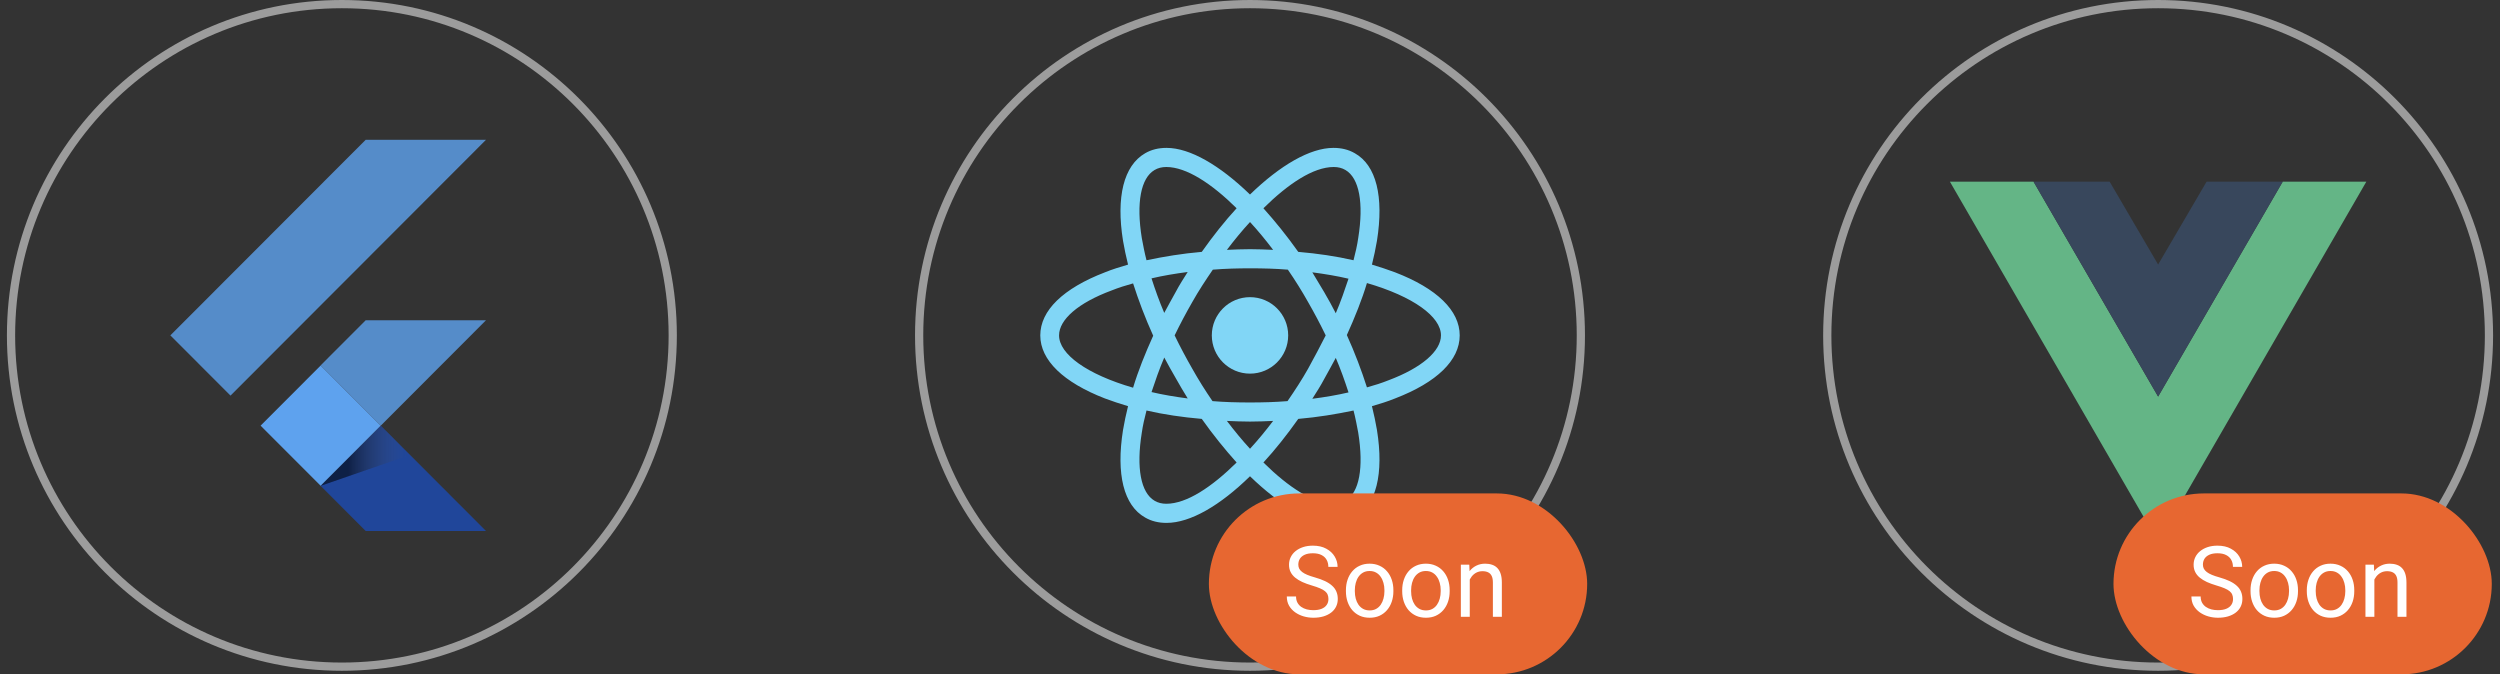 <svg width="304" height="82" viewBox="0 0 304 82" fill="none" xmlns="http://www.w3.org/2000/svg">
<rect x="0" y="0" width="304" height="82" fill="#333333" stroke="none"/>
<path d="M81.805 40.784C81.805 63.032 63.792 81.067 41.573 81.067C19.354 81.067 1.341 63.032 1.341 40.784C1.341 18.535 19.354 0.5 41.573 0.5C63.792 0.5 81.805 18.535 81.805 40.784Z" stroke="#9C9C9C"/>
<path opacity="0.8" d="M28.029 48.106L20.714 40.782L44.467 17H59.096L28.029 48.106ZM59.096 38.945H44.467L38.988 44.431L46.303 51.756L59.096 38.944V38.945Z" fill="#5EA2EE"/>
<path d="M38.987 59.08L44.467 64.566H59.096L46.303 51.757" fill="#20469A"/>
<path d="M31.689 51.761L38.993 44.446L46.296 51.758L38.993 59.074L31.689 51.761Z" fill="#5EA2EE"/>
<path d="M38.993 59.074L46.296 51.761L47.316 52.782L40.013 60.095L38.993 59.074Z" fill="url(#paint0_linear_153_800)"/>
<path d="M38.987 59.08L49.842 55.325L46.304 51.756" fill="url(#paint1_linear_153_800)"/>
<path d="M192.232 40.784C192.232 63.032 174.219 81.067 152 81.067C129.781 81.067 111.768 63.032 111.768 40.784C111.768 18.535 129.781 0.5 152 0.5C174.219 0.5 192.232 18.535 192.232 40.784Z" stroke="#9C9C9C"/>
<path d="M152 45.434C154.565 45.434 156.644 43.352 156.644 40.784C156.644 38.216 154.565 36.134 152 36.134C149.435 36.134 147.356 38.216 147.356 40.784C147.356 43.352 149.435 45.434 152 45.434Z" fill="#81D6F6"/>
<path d="M169.639 33.115C168.742 32.789 167.805 32.462 166.828 32.177C167.073 31.199 167.276 30.22 167.438 29.282C168.294 23.899 167.356 20.105 164.75 18.636C163.976 18.188 163.12 17.983 162.143 17.983C159.291 17.983 155.665 20.104 151.999 23.653C148.332 20.104 144.707 17.983 141.855 17.983C140.877 17.983 140.022 18.188 139.248 18.636C136.641 20.145 135.704 23.938 136.559 29.282C136.722 30.22 136.926 31.199 137.17 32.177C136.192 32.462 135.256 32.749 134.359 33.115C129.267 35.073 126.498 37.765 126.498 40.784C126.498 43.802 129.308 46.493 134.359 48.452C135.256 48.779 136.192 49.105 137.17 49.39C136.925 50.369 136.722 51.348 136.559 52.285C135.704 57.669 136.641 61.462 139.248 62.931C140.022 63.38 140.877 63.584 141.855 63.584C144.747 63.584 148.373 61.463 151.999 57.914C155.665 61.463 159.291 63.584 162.143 63.584C163.12 63.584 163.976 63.38 164.75 62.931C167.356 61.422 168.294 57.629 167.438 52.285C167.276 51.348 167.072 50.369 166.828 49.39C167.805 49.105 168.742 48.818 169.639 48.452C174.73 46.495 177.5 43.802 177.5 40.784C177.5 37.765 174.73 35.074 169.639 33.115ZM163.61 20.674C165.281 21.653 165.85 24.672 165.159 28.954C165.037 29.811 164.833 30.708 164.588 31.647C162.47 31.157 160.229 30.831 157.867 30.627C156.481 28.669 155.056 26.915 153.631 25.324C156.646 22.347 159.7 20.307 162.185 20.307C162.715 20.307 163.204 20.429 163.61 20.674ZM159.048 44.862C158.315 46.167 157.46 47.472 156.563 48.777C155.056 48.899 153.549 48.94 152.001 48.94C150.454 48.94 148.906 48.899 147.439 48.777C146.543 47.472 145.728 46.167 144.996 44.862C144.222 43.516 143.488 42.13 142.836 40.784C143.488 39.438 144.222 38.051 144.996 36.705C145.729 35.4 146.584 34.095 147.481 32.79C148.988 32.668 150.495 32.627 152.042 32.627C153.59 32.627 155.138 32.668 156.604 32.79C157.501 34.095 158.316 35.4 159.048 36.705C159.822 38.051 160.556 39.438 161.207 40.784C160.515 42.13 159.822 43.476 159.048 44.862ZM162.43 43.516C163.041 44.943 163.53 46.33 163.979 47.718C162.593 48.044 161.127 48.289 159.579 48.492C160.068 47.718 160.598 46.902 161.046 46.045C161.535 45.188 161.982 44.331 162.431 43.516H162.43ZM152.001 54.569C151.024 53.508 150.087 52.366 149.191 51.183C150.127 51.224 151.065 51.265 152.001 51.265C152.938 51.265 153.876 51.224 154.812 51.183C153.916 52.366 152.979 53.508 152.001 54.569ZM144.425 48.451C142.876 48.247 141.41 48.003 140.026 47.676C140.473 46.33 140.962 44.903 141.574 43.475C142.022 44.29 142.471 45.147 142.96 45.963C143.448 46.861 143.937 47.635 144.426 48.451H144.425ZM141.573 38.05C140.962 36.623 140.473 35.236 140.024 33.849C141.41 33.522 142.876 33.277 144.423 33.074C143.935 33.849 143.405 34.664 142.957 35.521C142.468 36.378 142.021 37.234 141.572 38.05H141.573ZM152.001 26.997C152.979 28.058 153.916 29.2 154.812 30.383C153.876 30.342 152.938 30.301 152.001 30.301C151.065 30.301 150.127 30.342 149.191 30.383C150.087 29.2 151.024 28.058 152.001 26.997ZM161.045 35.562L159.578 33.115C161.127 33.319 162.593 33.563 163.977 33.89C163.53 35.236 163.041 36.663 162.429 38.091C161.981 37.234 161.532 36.378 161.043 35.562H161.045ZM138.844 28.954C138.151 24.672 138.722 21.653 140.393 20.674C140.801 20.429 141.289 20.307 141.818 20.307C144.262 20.307 147.318 22.306 150.372 25.324C148.947 26.875 147.52 28.669 146.136 30.627C143.773 30.831 141.533 31.199 139.415 31.647C139.17 30.709 139.007 29.811 138.844 28.954ZM128.782 40.782C128.782 38.866 131.104 36.826 135.178 35.317C135.992 34.99 136.889 34.705 137.784 34.46C138.436 36.5 139.251 38.662 140.228 40.822C139.251 42.984 138.395 45.105 137.784 47.145C132.163 45.513 128.782 43.066 128.782 40.782ZM140.393 60.89C138.722 59.911 138.153 56.893 138.844 52.61C138.966 51.754 139.17 50.857 139.415 49.918C141.533 50.407 143.774 50.734 146.136 50.938C147.522 52.895 148.947 54.65 150.372 56.24C147.357 59.218 144.303 61.258 141.818 61.258C141.288 61.258 140.799 61.136 140.393 60.89ZM165.16 52.61C165.853 56.893 165.282 59.911 163.612 60.89C163.204 61.136 162.715 61.258 162.186 61.258C159.742 61.258 156.687 59.259 153.632 56.24C155.057 54.69 156.484 52.895 157.868 50.938C160.231 50.734 162.471 50.366 164.589 49.918C164.834 50.856 164.997 51.754 165.16 52.61ZM168.827 46.248C168.012 46.574 167.115 46.859 166.22 47.105C165.568 45.065 164.753 42.903 163.776 40.743C164.753 38.581 165.609 36.46 166.22 34.42C171.841 36.051 175.222 38.498 175.222 40.782C175.222 42.699 172.859 44.739 168.827 46.248Z" fill="#81D6F6"/>
<rect x="147" y="60" width="46" height="22" rx="11" fill="#E76731"/>
<path d="M161.537 72.844C161.537 72.644 161.506 72.469 161.443 72.316C161.385 72.16 161.279 72.019 161.127 71.894C160.979 71.769 160.771 71.65 160.506 71.537C160.244 71.424 159.912 71.309 159.51 71.191C159.088 71.066 158.707 70.928 158.367 70.775C158.027 70.619 157.736 70.441 157.494 70.242C157.252 70.043 157.066 69.814 156.938 69.557C156.809 69.299 156.744 69.004 156.744 68.672C156.744 68.34 156.812 68.033 156.949 67.752C157.086 67.471 157.281 67.227 157.535 67.019C157.793 66.809 158.1 66.644 158.455 66.527C158.811 66.41 159.207 66.352 159.645 66.352C160.285 66.352 160.828 66.475 161.273 66.721C161.723 66.963 162.064 67.281 162.299 67.676C162.533 68.066 162.65 68.484 162.65 68.93H161.525C161.525 68.609 161.457 68.326 161.32 68.08C161.184 67.83 160.977 67.635 160.699 67.494C160.422 67.35 160.07 67.277 159.645 67.277C159.242 67.277 158.91 67.338 158.648 67.459C158.387 67.58 158.191 67.744 158.062 67.951C157.938 68.158 157.875 68.394 157.875 68.66C157.875 68.84 157.912 69.004 157.986 69.152C158.064 69.297 158.184 69.432 158.344 69.557C158.508 69.682 158.715 69.797 158.965 69.902C159.219 70.008 159.521 70.109 159.873 70.207C160.357 70.344 160.775 70.496 161.127 70.664C161.479 70.832 161.768 71.022 161.994 71.232C162.225 71.439 162.395 71.676 162.504 71.941C162.617 72.203 162.674 72.5 162.674 72.832C162.674 73.18 162.604 73.494 162.463 73.775C162.322 74.057 162.121 74.297 161.859 74.496C161.598 74.695 161.283 74.85 160.916 74.959C160.553 75.064 160.146 75.117 159.697 75.117C159.303 75.117 158.914 75.062 158.531 74.953C158.152 74.844 157.807 74.68 157.494 74.461C157.186 74.242 156.938 73.973 156.75 73.652C156.566 73.328 156.475 72.953 156.475 72.527H157.6C157.6 72.82 157.656 73.072 157.77 73.283C157.883 73.49 158.037 73.662 158.232 73.799C158.432 73.936 158.656 74.037 158.906 74.103C159.16 74.166 159.424 74.197 159.697 74.197C160.092 74.197 160.426 74.143 160.699 74.033C160.973 73.924 161.18 73.768 161.32 73.564C161.465 73.361 161.537 73.121 161.537 72.844ZM163.664 71.9V71.766C163.664 71.309 163.73 70.885 163.863 70.494C163.996 70.1 164.188 69.758 164.438 69.469C164.688 69.176 164.99 68.949 165.346 68.789C165.701 68.625 166.1 68.543 166.541 68.543C166.986 68.543 167.387 68.625 167.742 68.789C168.102 68.949 168.406 69.176 168.656 69.469C168.91 69.758 169.104 70.1 169.236 70.494C169.369 70.885 169.436 71.309 169.436 71.766V71.9C169.436 72.357 169.369 72.781 169.236 73.172C169.104 73.562 168.91 73.904 168.656 74.197C168.406 74.486 168.104 74.713 167.748 74.877C167.396 75.037 166.998 75.117 166.553 75.117C166.107 75.117 165.707 75.037 165.352 74.877C164.996 74.713 164.691 74.486 164.438 74.197C164.188 73.904 163.996 73.562 163.863 73.172C163.73 72.781 163.664 72.357 163.664 71.9ZM164.748 71.766V71.9C164.748 72.217 164.785 72.516 164.859 72.797C164.934 73.074 165.045 73.32 165.193 73.535C165.346 73.75 165.535 73.92 165.762 74.045C165.988 74.166 166.252 74.227 166.553 74.227C166.85 74.227 167.109 74.166 167.332 74.045C167.559 73.92 167.746 73.75 167.895 73.535C168.043 73.32 168.154 73.074 168.229 72.797C168.307 72.516 168.346 72.217 168.346 71.9V71.766C168.346 71.453 168.307 71.158 168.229 70.881C168.154 70.6 168.041 70.352 167.889 70.137C167.74 69.918 167.553 69.746 167.326 69.621C167.104 69.496 166.842 69.434 166.541 69.434C166.244 69.434 165.982 69.496 165.756 69.621C165.533 69.746 165.346 69.918 165.193 70.137C165.045 70.352 164.934 70.6 164.859 70.881C164.785 71.158 164.748 71.453 164.748 71.766ZM170.508 71.9V71.766C170.508 71.309 170.574 70.885 170.707 70.494C170.84 70.1 171.031 69.758 171.281 69.469C171.531 69.176 171.834 68.949 172.189 68.789C172.545 68.625 172.943 68.543 173.385 68.543C173.83 68.543 174.23 68.625 174.586 68.789C174.945 68.949 175.25 69.176 175.5 69.469C175.754 69.758 175.947 70.1 176.08 70.494C176.213 70.885 176.279 71.309 176.279 71.766V71.9C176.279 72.357 176.213 72.781 176.08 73.172C175.947 73.562 175.754 73.904 175.5 74.197C175.25 74.486 174.947 74.713 174.592 74.877C174.24 75.037 173.842 75.117 173.396 75.117C172.951 75.117 172.551 75.037 172.195 74.877C171.84 74.713 171.535 74.486 171.281 74.197C171.031 73.904 170.84 73.562 170.707 73.172C170.574 72.781 170.508 72.357 170.508 71.9ZM171.592 71.766V71.9C171.592 72.217 171.629 72.516 171.703 72.797C171.777 73.074 171.889 73.32 172.037 73.535C172.189 73.75 172.379 73.92 172.605 74.045C172.832 74.166 173.096 74.227 173.396 74.227C173.693 74.227 173.953 74.166 174.176 74.045C174.402 73.92 174.59 73.75 174.738 73.535C174.887 73.32 174.998 73.074 175.072 72.797C175.15 72.516 175.189 72.217 175.189 71.9V71.766C175.189 71.453 175.15 71.158 175.072 70.881C174.998 70.6 174.885 70.352 174.732 70.137C174.584 69.918 174.396 69.746 174.17 69.621C173.947 69.496 173.686 69.434 173.385 69.434C173.088 69.434 172.826 69.496 172.6 69.621C172.377 69.746 172.189 69.918 172.037 70.137C171.889 70.352 171.777 70.6 171.703 70.881C171.629 71.158 171.592 71.453 171.592 71.766ZM178.723 70.014V75H177.639V68.66H178.664L178.723 70.014ZM178.465 71.59L178.014 71.572C178.018 71.139 178.082 70.738 178.207 70.371C178.332 70 178.508 69.678 178.734 69.404C178.961 69.131 179.23 68.92 179.543 68.772C179.859 68.619 180.209 68.543 180.592 68.543C180.904 68.543 181.186 68.586 181.436 68.672C181.686 68.754 181.898 68.887 182.074 69.07C182.254 69.254 182.391 69.492 182.484 69.785C182.578 70.074 182.625 70.428 182.625 70.846V75H181.535V70.834C181.535 70.502 181.486 70.236 181.389 70.037C181.291 69.834 181.148 69.688 180.961 69.598C180.773 69.504 180.543 69.457 180.27 69.457C180 69.457 179.754 69.514 179.531 69.627C179.312 69.74 179.123 69.897 178.963 70.096C178.807 70.295 178.684 70.523 178.594 70.781C178.508 71.035 178.465 71.305 178.465 71.59Z" fill="white"/>
<path d="M302.659 40.784C302.659 63.032 284.646 81.067 262.427 81.067C240.209 81.067 222.196 63.032 222.196 40.784C222.196 18.535 240.209 0.5 262.427 0.5C284.646 0.5 302.659 18.535 302.659 40.784Z" stroke="#9C9C9C"/>
<path d="M277.576 22.093L262.427 48.224L247.279 22.093H237.109L262.427 65.896L287.745 22.093H277.576Z" fill="#64B586"/>
<path d="M268.321 22.093L262.427 32.168L256.534 22.093H247.279L262.427 48.224L277.576 22.093H268.321Z" fill="#38475C"/>
<rect x="257" y="60" width="46" height="22" rx="11" fill="#E76731"/>
<path d="M271.537 72.844C271.537 72.644 271.506 72.469 271.443 72.316C271.385 72.16 271.279 72.019 271.127 71.894C270.979 71.769 270.771 71.65 270.506 71.537C270.244 71.424 269.912 71.309 269.51 71.191C269.088 71.066 268.707 70.928 268.367 70.775C268.027 70.619 267.736 70.441 267.494 70.242C267.252 70.043 267.066 69.814 266.938 69.557C266.809 69.299 266.744 69.004 266.744 68.672C266.744 68.34 266.812 68.033 266.949 67.752C267.086 67.471 267.281 67.227 267.535 67.019C267.793 66.809 268.1 66.644 268.455 66.527C268.811 66.41 269.207 66.352 269.645 66.352C270.285 66.352 270.828 66.475 271.273 66.721C271.723 66.963 272.064 67.281 272.299 67.676C272.533 68.066 272.65 68.484 272.65 68.93H271.525C271.525 68.609 271.457 68.326 271.32 68.08C271.184 67.83 270.977 67.635 270.699 67.494C270.422 67.35 270.07 67.277 269.645 67.277C269.242 67.277 268.91 67.338 268.648 67.459C268.387 67.58 268.191 67.744 268.062 67.951C267.938 68.158 267.875 68.394 267.875 68.66C267.875 68.84 267.912 69.004 267.986 69.152C268.064 69.297 268.184 69.432 268.344 69.557C268.508 69.682 268.715 69.797 268.965 69.902C269.219 70.008 269.521 70.109 269.873 70.207C270.357 70.344 270.775 70.496 271.127 70.664C271.479 70.832 271.768 71.022 271.994 71.232C272.225 71.439 272.395 71.676 272.504 71.941C272.617 72.203 272.674 72.5 272.674 72.832C272.674 73.18 272.604 73.494 272.463 73.775C272.322 74.057 272.121 74.297 271.859 74.496C271.598 74.695 271.283 74.85 270.916 74.959C270.553 75.064 270.146 75.117 269.697 75.117C269.303 75.117 268.914 75.062 268.531 74.953C268.152 74.844 267.807 74.68 267.494 74.461C267.186 74.242 266.938 73.973 266.75 73.652C266.566 73.328 266.475 72.953 266.475 72.527H267.6C267.6 72.82 267.656 73.072 267.77 73.283C267.883 73.49 268.037 73.662 268.232 73.799C268.432 73.936 268.656 74.037 268.906 74.103C269.16 74.166 269.424 74.197 269.697 74.197C270.092 74.197 270.426 74.143 270.699 74.033C270.973 73.924 271.18 73.768 271.32 73.564C271.465 73.361 271.537 73.121 271.537 72.844ZM273.664 71.9V71.766C273.664 71.309 273.73 70.885 273.863 70.494C273.996 70.1 274.188 69.758 274.438 69.469C274.688 69.176 274.99 68.949 275.346 68.789C275.701 68.625 276.1 68.543 276.541 68.543C276.986 68.543 277.387 68.625 277.742 68.789C278.102 68.949 278.406 69.176 278.656 69.469C278.91 69.758 279.104 70.1 279.236 70.494C279.369 70.885 279.436 71.309 279.436 71.766V71.9C279.436 72.357 279.369 72.781 279.236 73.172C279.104 73.562 278.91 73.904 278.656 74.197C278.406 74.486 278.104 74.713 277.748 74.877C277.396 75.037 276.998 75.117 276.553 75.117C276.107 75.117 275.707 75.037 275.352 74.877C274.996 74.713 274.691 74.486 274.438 74.197C274.188 73.904 273.996 73.562 273.863 73.172C273.73 72.781 273.664 72.357 273.664 71.9ZM274.748 71.766V71.9C274.748 72.217 274.785 72.516 274.859 72.797C274.934 73.074 275.045 73.32 275.193 73.535C275.346 73.75 275.535 73.92 275.762 74.045C275.988 74.166 276.252 74.227 276.553 74.227C276.85 74.227 277.109 74.166 277.332 74.045C277.559 73.92 277.746 73.75 277.895 73.535C278.043 73.32 278.154 73.074 278.229 72.797C278.307 72.516 278.346 72.217 278.346 71.9V71.766C278.346 71.453 278.307 71.158 278.229 70.881C278.154 70.6 278.041 70.352 277.889 70.137C277.74 69.918 277.553 69.746 277.326 69.621C277.104 69.496 276.842 69.434 276.541 69.434C276.244 69.434 275.982 69.496 275.756 69.621C275.533 69.746 275.346 69.918 275.193 70.137C275.045 70.352 274.934 70.6 274.859 70.881C274.785 71.158 274.748 71.453 274.748 71.766ZM280.508 71.9V71.766C280.508 71.309 280.574 70.885 280.707 70.494C280.84 70.1 281.031 69.758 281.281 69.469C281.531 69.176 281.834 68.949 282.189 68.789C282.545 68.625 282.943 68.543 283.385 68.543C283.83 68.543 284.23 68.625 284.586 68.789C284.945 68.949 285.25 69.176 285.5 69.469C285.754 69.758 285.947 70.1 286.08 70.494C286.213 70.885 286.279 71.309 286.279 71.766V71.9C286.279 72.357 286.213 72.781 286.08 73.172C285.947 73.562 285.754 73.904 285.5 74.197C285.25 74.486 284.947 74.713 284.592 74.877C284.24 75.037 283.842 75.117 283.396 75.117C282.951 75.117 282.551 75.037 282.195 74.877C281.84 74.713 281.535 74.486 281.281 74.197C281.031 73.904 280.84 73.562 280.707 73.172C280.574 72.781 280.508 72.357 280.508 71.9ZM281.592 71.766V71.9C281.592 72.217 281.629 72.516 281.703 72.797C281.777 73.074 281.889 73.32 282.037 73.535C282.189 73.75 282.379 73.92 282.605 74.045C282.832 74.166 283.096 74.227 283.396 74.227C283.693 74.227 283.953 74.166 284.176 74.045C284.402 73.92 284.59 73.75 284.738 73.535C284.887 73.32 284.998 73.074 285.072 72.797C285.15 72.516 285.189 72.217 285.189 71.9V71.766C285.189 71.453 285.15 71.158 285.072 70.881C284.998 70.6 284.885 70.352 284.732 70.137C284.584 69.918 284.396 69.746 284.17 69.621C283.947 69.496 283.686 69.434 283.385 69.434C283.088 69.434 282.826 69.496 282.6 69.621C282.377 69.746 282.189 69.918 282.037 70.137C281.889 70.352 281.777 70.6 281.703 70.881C281.629 71.158 281.592 71.453 281.592 71.766ZM288.723 70.014V75H287.639V68.66H288.664L288.723 70.014ZM288.465 71.59L288.014 71.572C288.018 71.139 288.082 70.738 288.207 70.371C288.332 70 288.508 69.678 288.734 69.404C288.961 69.131 289.23 68.92 289.543 68.772C289.859 68.619 290.209 68.543 290.592 68.543C290.904 68.543 291.186 68.586 291.436 68.672C291.686 68.754 291.898 68.887 292.074 69.07C292.254 69.254 292.391 69.492 292.484 69.785C292.578 70.074 292.625 70.428 292.625 70.846V75H291.535V70.834C291.535 70.502 291.486 70.236 291.389 70.037C291.291 69.834 291.148 69.688 290.961 69.598C290.773 69.504 290.543 69.457 290.27 69.457C290 69.457 289.754 69.514 289.531 69.627C289.312 69.74 289.123 69.897 288.963 70.096C288.807 70.295 288.684 70.523 288.594 70.781C288.508 71.035 288.465 71.305 288.465 71.59Z" fill="white"/>
<defs>
<linearGradient id="paint0_linear_153_800" x1="38.15" y1="48.895" x2="39.174" y2="49.917" gradientUnits="userSpaceOnUse">
<stop offset="0.2" stop-opacity="0.15"/>
<stop offset="0.85" stop-color="#616161" stop-opacity="0"/>
</linearGradient>
<linearGradient id="paint1_linear_153_800" x1="40.142" y1="56.283" x2="51.02" y2="56.283" gradientUnits="userSpaceOnUse">
<stop offset="0.2" stop-opacity="0.55"/>
<stop offset="0.85" stop-color="#616161" stop-opacity="0"/>
</linearGradient>
</defs>
</svg>
